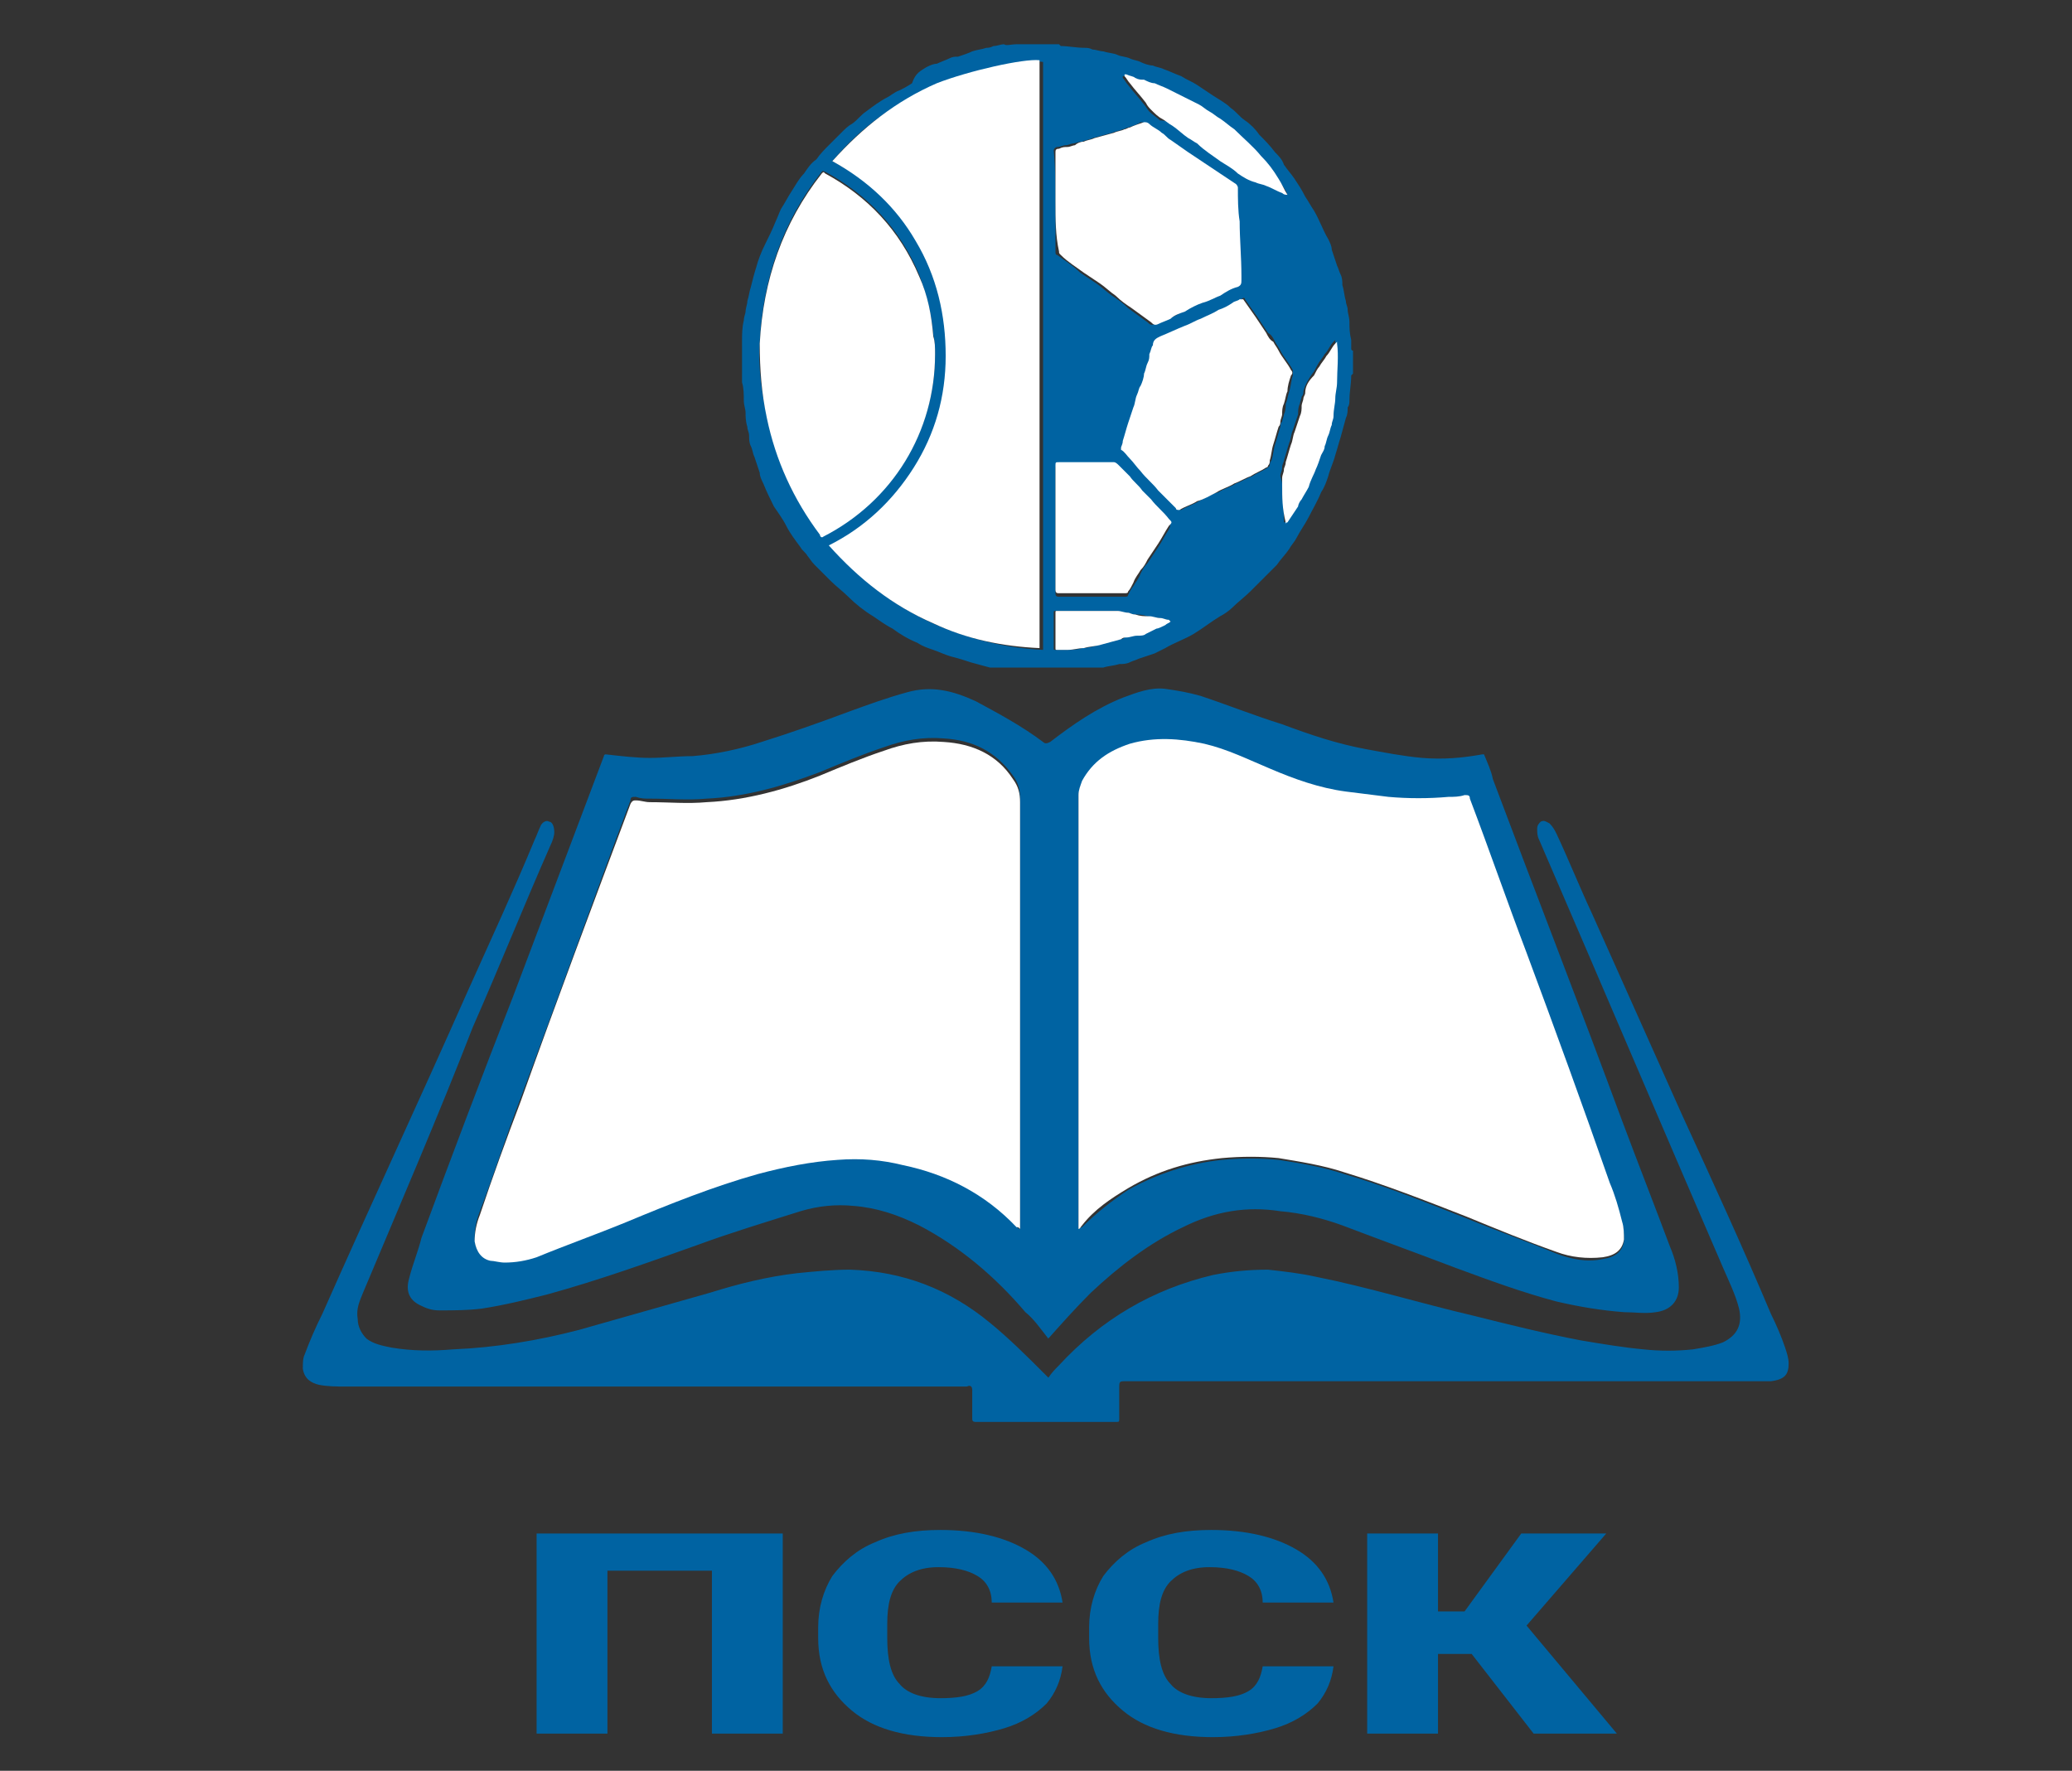 <?xml version="1.0" encoding="utf-8"?>
<!-- Generator: Adobe Illustrator 19.0.0, SVG Export Plug-In . SVG Version: 6.00 Build 0)  -->
<svg version="1.1" id="Layer_1" xmlns="http://www.w3.org/2000/svg" xmlns:xlink="http://www.w3.org/1999/xlink" x="0px" y="0px"
	 viewBox="0 0 117 100" style="enable-background:new 0 0 117 100;" xml:space="preserve">
<rect x="0" y="0" width="117" height="100" fill="#333333" stroke="none"/>
<style type="text/css">
	.st0{fill:none;}
	.st1{fill:#0063A2;}
	.st2{fill:#FFFFFF;}
	.st3{clip-path:url(#XMLID_2_);}
</style>
<g id="XMLID_220_">
	<path id="XMLID_228_" class="st0" d="M17,36.8c28.7,0,57.4,0,86.2,0c0,15.5,0,30.9,0,46.4c-28.7,0-57.4,0-86.2,0
		C17,67.8,17,52.3,17,36.8z M59.2,75.6c0.1-0.1,0.1-0.1,0.1-0.1c0.8-0.9,1.6-1.9,2.5-2.7c1.5-1.5,3.2-2.8,5.2-3.7
		c1.7-0.8,3.6-1.1,5.5-0.9c1.2,0.2,2.4,0.4,3.5,0.8c2.2,0.8,4.3,1.6,6.4,2.4c1.9,0.7,3.7,1.4,5.7,1.9c1.2,0.3,2.5,0.6,3.8,0.6
		c0.6,0,1.2,0,1.8,0c0.8-0.1,1.2-0.6,1.3-1.4c0-0.8-0.2-1.6-0.5-2.3c-0.9-2.4-1.8-4.7-2.7-7.1c-2.4-6.4-4.8-12.8-7.3-19.3
		c-0.2-0.5-0.3-0.9-0.5-1.4c-0.1,0-0.1,0-0.1,0c-1.1,0.2-2.3,0.3-3.4,0.2c-1.1-0.1-2.2-0.2-3.2-0.5c-1.6-0.4-3.2-0.9-4.7-1.4
		c-1.5-0.5-3-1.1-4.6-1.6c-0.6-0.2-1.3-0.4-2-0.4c-0.8-0.1-1.6,0.2-2.4,0.5c-1.5,0.6-2.9,1.5-4.1,2.5c-0.1,0.1-0.2,0.1-0.4,0
		c-1.2-0.9-2.5-1.6-3.8-2.3c-1.2-0.6-2.5-0.9-3.9-0.5c-1.1,0.3-2.2,0.7-3.3,1.1c-1.6,0.6-3.2,1.2-4.9,1.7c-1.3,0.4-2.6,0.7-3.9,0.8
		c-0.8,0.1-1.6,0.1-2.4,0.1c-0.8,0-1.7-0.1-2.5-0.2c0,0,0,0.1-0.1,0.1c-1.7,4.5-3.4,9-5.1,13.5c-1.7,4.6-3.4,9.1-5.2,13.7
		c-0.3,0.7-0.6,1.5-0.7,2.3c-0.2,0.7,0,1.2,0.6,1.5c0.3,0.1,0.7,0.3,1.1,0.3c0.8,0,1.6,0,2.4-0.1c1.2-0.2,2.5-0.4,3.7-0.8
		c2.9-0.7,5.7-1.8,8.5-2.8c1.9-0.7,3.9-1.3,5.8-1.9c1-0.3,2-0.4,3-0.3c1.3,0.1,2.5,0.5,3.7,1.1c2.4,1.2,4.3,2.9,6,4.9
		C58.3,74.6,58.7,75.1,59.2,75.6z M59.2,77.8c-0.1-0.1-0.1-0.1-0.2-0.2c-1-1-2-2-3.1-2.9c-2.3-1.9-4.9-2.9-7.9-3c-1,0-2,0-3,0.2
		c-1.7,0.2-3.3,0.6-4.9,1.1c-2.5,0.7-4.9,1.4-7.4,2.1c-2.3,0.6-4.7,1-7.1,1.1c-1.2,0-2.3,0.1-3.5-0.1c-0.5-0.1-1-0.2-1.4-0.5
		c-0.4-0.3-0.5-0.6-0.5-1.1c0-0.5,0.1-1,0.3-1.5c2.2-5.1,4.4-10.1,6.5-15.2c1.5-3.4,2.9-6.9,4.4-10.3c0.1-0.2,0.2-0.5,0.2-0.7
		c0-0.3-0.1-0.5-0.3-0.6c-0.2,0-0.4,0.1-0.5,0.3c-0.1,0.2-0.2,0.4-0.3,0.7c-1.3,2.9-2.5,5.7-3.8,8.6c-2.7,6.1-5.5,12.1-8.2,18.2
		c-0.3,0.8-0.7,1.5-1,2.3c-0.1,0.2-0.1,0.5-0.1,0.8c0,0.5,0.4,0.7,0.9,0.9c0.5,0.2,1,0.1,1.5,0.1c11.6,0,23.2,0,34.9,0
		c0.1,0,0.2,0,0.2,0c0.2,0,0.3,0.1,0.3,0.2c0,0.5,0,1.1,0,1.6c0,0.2,0,0.2,0.2,0.2c2.6,0,5.2,0,7.9,0c0.2,0,0.2-0.1,0.2-0.2
		c0-0.6,0-1.1,0-1.7c0-0.4,0-0.4,0.4-0.4c11.8,0,23.6,0,35.4,0c0.3,0,0.7,0,1,0c0.7-0.1,1-0.5,1-1c0-0.3-0.1-0.6-0.2-0.9
		c-0.3-0.6-0.6-1.3-0.8-1.9c-1.7-3.7-3.4-7.4-5-11.2c-1.7-3.8-3.4-7.6-5.1-11.4c-0.7-1.5-1.3-3-2-4.5c-0.1-0.2-0.3-0.4-0.4-0.6
		c-0.1-0.1-0.3-0.2-0.5-0.1c-0.2,0.1-0.3,0.2-0.2,0.4c0,0.2,0.1,0.4,0.1,0.6c3.5,8.1,6.9,16.1,10.4,24.2c0.3,0.8,0.6,1.5,0.9,2.3
		c0.3,0.9-0.1,1.5-0.9,1.9c-0.5,0.3-1.1,0.4-1.7,0.4c-0.9,0.1-1.9,0.1-2.8,0c-1.2-0.1-2.4-0.3-3.5-0.5c-2-0.4-4.1-0.9-6.1-1.4
		c-2.9-0.7-5.9-1.6-8.9-2.2c-0.9-0.2-1.8-0.3-2.7-0.4c-1-0.1-2.1,0-3.1,0.3c-3.4,0.8-6.3,2.5-8.7,5.1C59.6,77.3,59.4,77.5,59.2,77.8
		z"/>
	<path id="XMLID_224_" class="st1" d="M59.2,75.6c-0.4-0.5-0.8-1.1-1.3-1.5c-1.7-2-3.7-3.7-6-4.9c-1.2-0.6-2.4-1-3.7-1.1
		c-1-0.1-2,0-3,0.3c-1.9,0.6-3.9,1.2-5.8,1.9c-2.8,1-5.6,2-8.5,2.8c-1.2,0.3-2.4,0.6-3.7,0.8c-0.8,0.1-1.6,0.1-2.4,0.1
		c-0.4,0-0.7-0.1-1.1-0.3c-0.6-0.3-0.8-0.8-0.6-1.5c0.2-0.8,0.5-1.5,0.7-2.3c1.7-4.6,3.4-9.1,5.2-13.7c1.7-4.5,3.4-9,5.1-13.5
		c0-0.1,0.1-0.1,0.1-0.1c0.9,0.1,1.7,0.2,2.5,0.2c0.8,0,1.6-0.1,2.4-0.1c1.3-0.1,2.7-0.4,3.9-0.8c1.6-0.5,3.3-1.1,4.9-1.7
		c1.1-0.4,2.2-0.8,3.3-1.1c1.4-0.4,2.6-0.1,3.9,0.5c1.3,0.7,2.6,1.4,3.8,2.3c0.1,0.1,0.2,0.1,0.4,0c1.3-1,2.6-1.9,4.1-2.5
		c0.8-0.3,1.6-0.6,2.4-0.5c0.7,0.1,1.3,0.2,2,0.4c1.5,0.5,3,1.1,4.6,1.6c1.6,0.6,3.1,1.1,4.7,1.4c1.1,0.2,2.1,0.4,3.2,0.5
		c1.2,0.1,2.3,0,3.4-0.2c0,0,0.1,0,0.1,0c0.2,0.5,0.4,0.9,0.5,1.4c2.4,6.4,4.9,12.8,7.3,19.3c0.9,2.4,1.8,4.7,2.7,7.1
		c0.3,0.7,0.5,1.5,0.5,2.3c0,0.8-0.5,1.3-1.3,1.4c-0.6,0.1-1.2,0-1.8,0c-1.3-0.1-2.5-0.3-3.8-0.6c-1.9-0.5-3.8-1.2-5.7-1.9
		c-2.1-0.8-4.3-1.6-6.4-2.4c-1.1-0.4-2.3-0.7-3.5-0.8c-1.9-0.3-3.7,0-5.5,0.9c-1.9,0.9-3.6,2.2-5.2,3.7c-0.9,0.9-1.7,1.8-2.5,2.7
		C59.3,75.5,59.2,75.5,59.2,75.6z M60.9,69.4C60.9,69.4,61,69.4,60.9,69.4c0.1,0,0.1-0.1,0.2-0.1c0.8-0.8,1.7-1.5,2.6-2.1
		c1.6-0.9,3.4-1.5,5.3-1.7c1.1-0.1,2.1-0.1,3.2,0c1.3,0.2,2.5,0.4,3.7,0.8c2.4,0.7,4.6,1.6,6.9,2.5c1.7,0.7,3.4,1.3,5.1,2
		c0.8,0.3,1.7,0.5,2.6,0.3c0.7-0.1,1.1-0.4,1.2-1c0-0.3,0-0.7-0.1-1c-0.2-0.7-0.4-1.5-0.7-2.2c-1.6-4.3-3.1-8.7-4.7-13
		c-1.1-2.9-2.1-5.8-3.2-8.7c-0.1-0.2-0.1-0.2-0.3-0.2c-0.3,0-0.6,0.1-0.9,0.1c-1.1,0-2.3,0.1-3.4,0c-0.8-0.1-1.6-0.2-2.4-0.3
		c-1.5-0.3-2.9-0.8-4.3-1.3c-1.2-0.5-2.4-1.1-3.7-1.4c-1.4-0.4-2.8-0.4-4.2,0c-1.2,0.4-2.1,1-2.7,2.1c-0.1,0.2-0.2,0.5-0.2,0.8
		c0,8.1,0,16.2,0,24.3C60.9,69.2,60.9,69.3,60.9,69.4z M57.6,69.4c0-0.2,0-0.3,0-0.4c0-8,0-15.9,0-23.9c0-0.5-0.1-0.9-0.4-1.3
		c-1-1.4-2.3-2-3.9-2.1c-1.2-0.1-2.3,0.1-3.4,0.5c-1.2,0.4-2.4,0.9-3.6,1.4c-2.1,0.8-4.2,1.4-6.4,1.5c-1.1,0.1-2.1,0-3.2,0
		c-0.3,0-0.5,0-0.8-0.1c-0.2,0-0.3,0-0.3,0.2c-2.1,5.6-4.1,11.2-6.2,16.8c-0.8,2.1-1.5,4.3-2.3,6.4c-0.2,0.5-0.3,1-0.3,1.5
		c0,0.6,0.3,1,0.9,1.1c0.3,0.1,0.6,0.1,0.8,0.1c0.6,0.1,1.2-0.1,1.8-0.3c1.7-0.6,3.4-1.3,5.1-2c2.4-1,4.9-2,7.4-2.7
		c1.5-0.4,3-0.7,4.5-0.8c1.2-0.1,2.5,0,3.7,0.3c2.5,0.6,4.7,1.7,6.4,3.5C57.4,69.3,57.5,69.4,57.6,69.4z"/>
	<path id="XMLID_84_" class="st1" d="M59.2,77.8c0.2-0.3,0.4-0.5,0.6-0.7c2.4-2.6,5.3-4.3,8.7-5.1c1-0.2,2-0.3,3.1-0.3
		c0.9,0.1,1.8,0.2,2.7,0.4c3,0.6,5.9,1.5,8.9,2.2c2,0.5,4,1,6.1,1.4c1.2,0.2,2.4,0.4,3.5,0.5c0.9,0.1,1.9,0.1,2.8,0
		c0.6-0.1,1.2-0.2,1.7-0.4c0.8-0.4,1.1-1,0.9-1.9c-0.2-0.8-0.6-1.6-0.9-2.3c-3.5-8.1-6.9-16.1-10.4-24.2c-0.1-0.2-0.1-0.4-0.1-0.6
		c0-0.2,0.1-0.3,0.2-0.4c0.2-0.1,0.3,0,0.5,0.1c0.2,0.2,0.3,0.4,0.4,0.6c0.7,1.5,1.3,3,2,4.5c1.7,3.8,3.4,7.6,5.1,11.4
		c1.7,3.7,3.4,7.4,5,11.2c0.3,0.6,0.6,1.3,0.8,1.9c0.1,0.3,0.2,0.6,0.2,0.9c0,0.6-0.2,0.9-1,1c-0.3,0-0.7,0-1,0
		c-11.8,0-23.6,0-35.4,0c-0.4,0-0.4,0-0.4,0.4c0,0.6,0,1.1,0,1.7c0,0.2,0,0.2-0.2,0.2c-2.6,0-5.2,0-7.9,0c-0.2,0-0.2-0.1-0.2-0.2
		c0-0.5,0-1.1,0-1.6c0-0.2-0.1-0.3-0.3-0.2c-0.1,0-0.2,0-0.2,0c-11.6,0-23.2,0-34.9,0c-0.5,0-1,0-1.5-0.1c-0.4-0.1-0.8-0.3-0.9-0.9
		c0-0.3,0-0.6,0.1-0.8c0.3-0.8,0.6-1.5,1-2.3c2.7-6.1,5.5-12.1,8.2-18.2c1.3-2.9,2.6-5.7,3.8-8.6c0.1-0.2,0.2-0.5,0.3-0.7
		c0.1-0.3,0.4-0.4,0.5-0.3c0.2,0,0.3,0.3,0.3,0.6c0,0.2-0.1,0.5-0.2,0.7c-1.5,3.4-2.9,6.9-4.4,10.3C24.8,62.9,22.6,68,20.5,73
		c-0.2,0.5-0.4,0.9-0.3,1.5c0,0.4,0.2,0.8,0.5,1.1c0.4,0.3,0.9,0.4,1.4,0.5c1.2,0.2,2.3,0.2,3.5,0.1c2.4-0.1,4.8-0.5,7.1-1.1
		c2.5-0.7,4.9-1.4,7.4-2.1c1.6-0.5,3.2-0.9,4.9-1.1c1-0.1,2-0.2,3-0.2c3,0.1,5.6,1.1,7.9,3c1.1,0.9,2.1,1.9,3.1,2.9
		C59,77.6,59.1,77.7,59.2,77.8z"/>
	<path id="XMLID_83_" class="st2" d="M60.9,69.4c0-0.1,0-0.1,0-0.2c0-8.1,0-16.2,0-24.3c0-0.3,0.1-0.5,0.2-0.8
		c0.6-1.1,1.5-1.7,2.7-2.1c1.4-0.4,2.8-0.3,4.2,0c1.3,0.3,2.5,0.9,3.7,1.4c1.4,0.6,2.8,1.1,4.3,1.3c0.8,0.1,1.6,0.2,2.4,0.3
		c1.1,0.1,2.3,0.1,3.4,0c0.3,0,0.6,0,0.9-0.1c0.2,0,0.3,0,0.3,0.2c1.1,2.9,2.1,5.8,3.2,8.7c1.6,4.3,3.2,8.7,4.7,13
		c0.3,0.7,0.5,1.4,0.7,2.2c0.1,0.3,0.1,0.7,0.1,1c-0.1,0.6-0.5,0.9-1.2,1c-0.9,0.1-1.8,0-2.6-0.3c-1.7-0.6-3.4-1.3-5.1-2
		c-2.3-0.9-4.6-1.8-6.9-2.5c-1.2-0.4-2.5-0.6-3.7-0.8c-1-0.1-2.1-0.1-3.2,0c-1.9,0.2-3.6,0.7-5.3,1.7c-1,0.6-1.9,1.2-2.6,2.1
		C61,69.3,61,69.4,60.9,69.4C61,69.4,60.9,69.4,60.9,69.4z"/>
	<path id="XMLID_82_" class="st2" d="M57.6,69.4c-0.1-0.1-0.1-0.1-0.2-0.1c-1.8-1.9-4-3-6.4-3.5c-1.2-0.3-2.4-0.4-3.7-0.3
		c-1.5,0.1-3,0.4-4.5,0.8c-2.5,0.7-5,1.7-7.4,2.7c-1.7,0.7-3.4,1.3-5.1,2c-0.6,0.2-1.2,0.3-1.8,0.3c-0.3,0-0.6-0.1-0.8-0.1
		c-0.5-0.1-0.8-0.5-0.9-1.1c0-0.5,0.1-1,0.3-1.5c0.7-2.1,1.5-4.3,2.3-6.4c2-5.6,4.1-11.2,6.2-16.8c0.1-0.2,0.2-0.2,0.3-0.2
		c0.3,0,0.5,0.1,0.8,0.1c1.1,0,2.1,0.1,3.2,0c2.2-0.1,4.4-0.7,6.4-1.5c1.2-0.5,2.4-1,3.6-1.4c1.1-0.4,2.2-0.6,3.4-0.5
		c1.6,0.1,3,0.7,3.9,2.1c0.3,0.4,0.4,0.8,0.4,1.3c0,8,0,15.9,0,23.9C57.6,69.2,57.6,69.3,57.6,69.4z"/>
</g>
<g id="XMLID_194_">
	<g id="XMLID_195_">
		<defs>
			<rect id="XMLID_60_" x="41.9" y="2.4" width="34.6" height="35.3"/>
		</defs>
		<clipPath id="XMLID_2_">
			<use xlink:href="#XMLID_60_"  style="overflow:visible;"/>
		</clipPath>
		<g id="XMLID_197_" class="st3">
			<path id="XMLID_210_" class="st1" d="M57.4,2.5c0.8,0,1.6,0,2.4,0c0,0,0.1,0.1,0.1,0.1c0.4,0,0.9,0.1,1.3,0.1
				c0.2,0,0.3,0,0.5,0.1c0.2,0,0.4,0.1,0.6,0.1c0.3,0.1,0.6,0.1,0.8,0.2c0.2,0.1,0.5,0.1,0.7,0.2c0.2,0.1,0.4,0.1,0.6,0.2
				c0.2,0.1,0.5,0.2,0.7,0.2c0.2,0.1,0.4,0.1,0.6,0.2c0.3,0.1,0.7,0.3,1,0.4c0.3,0.2,0.6,0.3,0.9,0.5c0.3,0.2,0.6,0.4,0.9,0.6
				c0.3,0.2,0.7,0.4,1,0.7c0.3,0.2,0.5,0.5,0.8,0.7c0.3,0.2,0.6,0.5,0.8,0.8c0.3,0.3,0.6,0.6,0.9,1c0.2,0.2,0.4,0.4,0.5,0.7
				c0.2,0.3,0.4,0.5,0.6,0.8c0.2,0.3,0.4,0.6,0.6,1c0.2,0.3,0.3,0.5,0.5,0.8c0.3,0.5,0.5,1.1,0.8,1.6c0.1,0.2,0.2,0.4,0.2,0.6
				c0.1,0.3,0.2,0.6,0.3,0.9c0.1,0.2,0.1,0.3,0.2,0.5c0.1,0.2,0.1,0.4,0.1,0.6c0.1,0.3,0.1,0.6,0.2,0.9c0,0.2,0.1,0.3,0.1,0.5
				c0,0.2,0.1,0.4,0.1,0.7c0,0.3,0,0.6,0.1,1c0,0.2,0,0.3,0,0.5c0,0,0,0.1,0.1,0.1c0,0.4,0,0.9,0,1.3c0,0-0.1,0.1-0.1,0.1
				c0,0.5-0.1,0.9-0.1,1.4c0,0.1,0,0.3-0.1,0.4c0,0.2,0,0.4-0.1,0.6c-0.1,0.4-0.2,0.7-0.3,1.1c-0.1,0.3-0.2,0.7-0.3,1
				c-0.1,0.4-0.3,0.8-0.4,1.2c-0.1,0.3-0.2,0.6-0.4,0.9c-0.2,0.5-0.5,1-0.7,1.4c-0.2,0.4-0.5,0.8-0.7,1.2c-0.1,0.2-0.3,0.4-0.4,0.6
				c-0.2,0.3-0.5,0.6-0.7,0.9c-0.2,0.2-0.4,0.4-0.6,0.6c-0.3,0.3-0.6,0.6-0.9,0.9c-0.3,0.3-0.7,0.6-1,0.9c-0.2,0.2-0.5,0.4-0.7,0.5
				c-0.5,0.3-1,0.7-1.5,1c-0.5,0.3-1.1,0.5-1.6,0.8c-0.2,0.1-0.4,0.2-0.6,0.3c-0.3,0.1-0.6,0.2-0.9,0.3c-0.2,0.1-0.3,0.1-0.5,0.2
				c-0.2,0.1-0.4,0.1-0.6,0.1c-0.3,0.1-0.6,0.1-0.9,0.2c-0.2,0-0.3,0.1-0.5,0.1c-0.2,0-0.4,0.1-0.6,0.1c-0.3,0-0.6,0-1,0.1
				c-0.2,0-0.3,0-0.5,0c0,0-0.1,0-0.1,0.1c-0.2,0-0.4,0-0.6,0c0-0.1,0-0.1-0.1-0.1c-0.2,0-0.4,0-0.7,0c-0.4,0-0.9-0.1-1.3-0.1
				c-0.1,0-0.3,0-0.4-0.1c-0.2,0-0.4,0-0.6-0.1c-0.4-0.1-0.7-0.2-1.1-0.3c-0.3-0.1-0.6-0.2-1-0.3c-0.4-0.1-0.8-0.3-1.1-0.4
				c-0.3-0.1-0.6-0.2-0.9-0.4c-0.5-0.2-1-0.5-1.4-0.8c-0.4-0.2-0.8-0.5-1.1-0.7c-0.5-0.3-1-0.7-1.4-1.1c-0.3-0.3-0.7-0.6-1-0.9
				c-0.3-0.3-0.6-0.6-0.9-0.9c-0.2-0.2-0.3-0.4-0.4-0.5c-0.1-0.2-0.3-0.3-0.4-0.5c-0.3-0.4-0.6-0.8-0.8-1.2
				c-0.2-0.4-0.5-0.8-0.7-1.1c-0.2-0.4-0.4-0.8-0.6-1.3c-0.1-0.2-0.2-0.4-0.2-0.6c-0.1-0.3-0.2-0.6-0.3-0.9
				c-0.1-0.2-0.1-0.4-0.2-0.6c-0.1-0.2-0.1-0.4-0.1-0.6c0-0.2-0.1-0.3-0.1-0.5c-0.1-0.3-0.1-0.6-0.1-0.8c0-0.2-0.1-0.4-0.1-0.7
				c0-0.3,0-0.7-0.1-1c0-0.2,0-0.3,0-0.5c0,0,0-0.1-0.1-0.1c0-0.4,0-0.8,0-1.3c0,0,0-0.1,0.1-0.1c0-0.1,0-0.2,0-0.3
				c0-0.4,0-0.8,0.1-1.2c0-0.2,0.1-0.4,0.1-0.5c0-0.2,0.1-0.4,0.1-0.6c0.1-0.3,0.1-0.5,0.2-0.8c0.1-0.4,0.2-0.8,0.3-1.1
				c0.1-0.4,0.3-0.9,0.5-1.3c0.2-0.4,0.4-0.8,0.6-1.3c0.1-0.2,0.2-0.5,0.3-0.7c0.2-0.3,0.4-0.7,0.6-1c0.2-0.3,0.4-0.7,0.7-1
				c0.2-0.3,0.4-0.6,0.7-0.8c0.2-0.3,0.5-0.6,0.7-0.8c0.2-0.2,0.5-0.5,0.7-0.7c0.2-0.2,0.4-0.4,0.6-0.5c0.3-0.2,0.5-0.5,0.8-0.7
				c0.4-0.3,0.8-0.6,1.2-0.8c0.2-0.1,0.4-0.3,0.7-0.4c0.2-0.1,0.4-0.2,0.7-0.4C51.7,4.1,52,4,52.3,3.8c0.2-0.1,0.4-0.2,0.6-0.2
				c0.2-0.1,0.5-0.2,0.7-0.3c0.2-0.1,0.3-0.1,0.5-0.1c0.3-0.1,0.6-0.2,0.8-0.3c0.3-0.1,0.5-0.1,0.8-0.2c0.1,0,0.2,0,0.4-0.1
				c0.2,0,0.4-0.1,0.6-0.1C56.8,2.6,57.1,2.5,57.4,2.5C57.4,2.5,57.4,2.5,57.4,2.5z M47,9.1c2.1,1.1,3.7,2.6,4.9,4.6
				c1.2,2,1.7,4.2,1.7,6.5c0,2.3-0.7,4.4-1.8,6.3c-1.2,1.9-2.8,3.4-4.8,4.4c1.6,1.9,3.6,3.4,5.9,4.4c1.9,0.8,3.9,1.3,6,1.4
				c0-11.1,0-22.1,0-33.2c-1-0.2-4.1,0.5-5.8,1.3C50.6,5.7,48.6,7.2,47,9.1z M52.8,20c0-0.4,0-0.7-0.1-1.1c-0.1-1.2-0.4-2.3-0.8-3.4
				c-1.1-2.6-2.9-4.5-5.3-5.8c-0.1,0-0.1-0.1-0.2,0c-2.2,2.8-3.3,6-3.5,9.6c-0.1,1.4,0.1,2.8,0.4,4.2c0.5,2.4,1.5,4.7,3,6.6
				c0.1,0.1,0.1,0.1,0.2,0.1C50.4,28.3,52.8,24.3,52.8,20z M59.6,11.4c0,0.9,0,1.9,0,2.8c0,0.1,0,0.2,0.1,0.2c0.4,0.3,0.9,0.6,1.3,1
				c0.3,0.2,0.6,0.4,0.9,0.6c0.3,0.2,0.6,0.5,0.9,0.7c0.3,0.2,0.6,0.4,0.9,0.7c0.4,0.3,0.7,0.5,1.1,0.8c0.1,0.1,0.2,0.2,0.4,0.1
				c0.2-0.1,0.5-0.2,0.7-0.3c0.3-0.1,0.6-0.2,0.8-0.4c0.3-0.1,0.7-0.3,1-0.5c0.3-0.1,0.6-0.3,1-0.4c0.3-0.2,0.7-0.3,1-0.5
				c0.2-0.1,0.2-0.1,0.2-0.4c0-0.1,0-0.1,0-0.2c0-1-0.1-2-0.1-3.1c0-0.6,0-1.3-0.1-1.9c0-0.1,0-0.1-0.1-0.2
				c-0.3-0.2-0.6-0.4-0.9-0.6c-0.3-0.2-0.6-0.4-0.9-0.6c-0.3-0.2-0.6-0.4-0.9-0.6c-0.3-0.2-0.7-0.5-1-0.7c-0.2-0.1-0.3-0.3-0.5-0.4
				c-0.2-0.2-0.5-0.3-0.7-0.5c-0.1-0.1-0.2-0.1-0.3-0.1C64.3,7,64,7.1,63.7,7.2c-0.1,0-0.2,0.1-0.3,0.1c-0.2,0.1-0.4,0.1-0.6,0.2
				c-0.4,0.1-0.7,0.2-1.1,0.3c-0.2,0.1-0.4,0.1-0.6,0.2c-0.2,0-0.4,0.1-0.5,0.1c-0.1,0-0.3,0.1-0.4,0.1c-0.2,0-0.3,0.1-0.5,0.1
				c-0.1,0-0.2,0.1-0.2,0.2C59.6,9.5,59.6,10.5,59.6,11.4z M63.3,25.3c0,0,0,0.1,0.1,0.1c0.2,0.2,0.3,0.4,0.5,0.5
				c0.2,0.2,0.4,0.5,0.6,0.7c0.3,0.4,0.7,0.7,1,1.1c0.3,0.3,0.7,0.7,1,1c0.1,0.1,0.2,0.1,0.2,0.1c0.3-0.2,0.7-0.3,1-0.5
				c0.4-0.2,0.7-0.4,1.1-0.5c0.3-0.2,0.7-0.3,1-0.5c0.3-0.1,0.6-0.3,0.9-0.4c0.3-0.2,0.6-0.3,0.9-0.5c0,0,0.1-0.1,0.1-0.1
				c0-0.1,0-0.2,0.1-0.3c0.1-0.3,0.1-0.6,0.2-0.9c0.1-0.3,0.2-0.7,0.3-1c0-0.1,0-0.2,0.1-0.3c0-0.1,0.1-0.3,0.1-0.4
				c0.1-0.2,0.1-0.4,0.1-0.6c0.1-0.2,0.1-0.4,0.2-0.7c0.1-0.3,0.1-0.6,0.2-0.9c0-0.1,0-0.2,0-0.3c-0.2-0.4-0.5-0.7-0.7-1.1
				c-0.1-0.2-0.2-0.3-0.3-0.5c-0.1-0.2-0.2-0.4-0.4-0.5c-0.2-0.3-0.4-0.6-0.6-0.9c-0.2-0.3-0.5-0.7-0.7-1c0-0.1-0.1-0.1-0.2,0
				C70,17,69.9,17,69.8,17.1c-0.3,0.1-0.5,0.2-0.8,0.4c-0.4,0.2-0.7,0.3-1,0.5c-0.3,0.1-0.6,0.3-0.9,0.4c-0.5,0.2-0.9,0.4-1.4,0.6
				c-0.2,0.1-0.4,0.2-0.4,0.5c0,0,0,0,0,0c-0.1,0.2-0.1,0.4-0.2,0.5c0,0.2-0.1,0.3-0.1,0.5c-0.1,0.2-0.1,0.4-0.2,0.6
				c-0.1,0.2-0.2,0.5-0.2,0.7c-0.1,0.2-0.1,0.4-0.2,0.5c-0.1,0.2-0.1,0.5-0.2,0.7c-0.1,0.3-0.2,0.6-0.3,0.9c-0.1,0.3-0.2,0.7-0.3,1
				C63.4,25.1,63.4,25.2,63.3,25.3z M59.6,29.9c0,1.2,0,2.4,0,3.6c0,0.1,0,0.2,0.2,0.2c1.2,0,2.5,0,3.7,0c0.1,0,0.2,0,0.2-0.1
				c0.1-0.2,0.2-0.4,0.3-0.5c0.1-0.2,0.3-0.4,0.4-0.7c0.1-0.2,0.2-0.4,0.4-0.6c0.2-0.3,0.4-0.6,0.6-0.9c0.2-0.3,0.4-0.7,0.6-1
				c0.1-0.2,0.1-0.2,0-0.4c-0.3-0.4-0.7-0.7-1-1.1c-0.2-0.2-0.3-0.3-0.5-0.5c-0.2-0.3-0.5-0.5-0.7-0.8c-0.2-0.2-0.4-0.4-0.6-0.6
				c-0.1-0.1-0.2-0.2-0.3-0.2c-1,0-2.1,0-3.1,0c-0.2,0-0.2,0-0.2,0.2C59.6,27.5,59.6,28.7,59.6,29.9z M72.7,11
				C72.7,10.9,72.7,10.9,72.7,11c-0.1-0.3-0.3-0.5-0.4-0.7c-0.3-0.4-0.7-0.9-1-1.3c-0.5-0.5-1-1-1.5-1.5c-0.3-0.2-0.5-0.4-0.8-0.6
				c-0.2-0.1-0.4-0.3-0.6-0.4C68,6.2,67.8,6.1,67.6,6c-0.2-0.1-0.4-0.2-0.6-0.3c-0.4-0.2-0.8-0.4-1.2-0.6c-0.2-0.1-0.5-0.2-0.7-0.3
				c-0.2-0.1-0.4-0.2-0.6-0.2c-0.2-0.1-0.3-0.1-0.5-0.1c-0.2-0.1-0.4-0.1-0.5-0.2c0,0-0.1,0-0.1,0c0,0,0,0.1,0,0.1
				c0.1,0.1,0.2,0.3,0.3,0.4c0.3,0.4,0.6,0.7,0.9,1.1c0.1,0.1,0.2,0.3,0.3,0.4c0.2,0.2,0.4,0.3,0.6,0.5C65.8,6.8,66,6.9,66.2,7
				c0.3,0.2,0.6,0.5,0.9,0.7c0.2,0.1,0.3,0.2,0.5,0.3c0.4,0.3,0.9,0.6,1.3,1c0.3,0.2,0.7,0.5,1,0.7c0.3,0.2,0.6,0.4,1,0.5
				c0.2,0.1,0.4,0.1,0.6,0.2c0.3,0.1,0.6,0.3,0.9,0.4C72.5,10.9,72.6,10.9,72.7,11z M72.4,27.4C72.4,27.4,72.4,27.4,72.4,27.4
				c0,0.7,0.1,1.3,0.1,2c0,0,0,0.1,0,0.1c0,0,0.1,0,0.1-0.1c0.2-0.3,0.4-0.6,0.6-0.9c0.1-0.1,0.2-0.3,0.2-0.4
				c0.1-0.2,0.3-0.5,0.4-0.7c0.1-0.3,0.3-0.6,0.4-1c0.1-0.3,0.2-0.6,0.3-0.8c0.1-0.2,0.1-0.3,0.2-0.5c0.1-0.2,0.1-0.4,0.2-0.6
				c0.1-0.2,0.1-0.4,0.2-0.6c0-0.2,0.1-0.3,0.1-0.5c0.1-0.3,0.1-0.6,0.1-1c0-0.3,0.1-0.6,0.1-0.9c0-0.7,0.1-1.5,0-2.2
				c0-0.1,0-0.1,0-0.1c0,0-0.1,0.1-0.1,0.1c0,0,0,0,0,0c-0.2,0.2-0.3,0.5-0.5,0.7c-0.1,0.2-0.3,0.4-0.4,0.6
				c-0.1,0.2-0.2,0.4-0.3,0.5c-0.2,0.3-0.4,0.6-0.5,1c0,0.1,0,0.2-0.1,0.3c0,0.1-0.1,0.3-0.1,0.4c-0.1,0.2-0.1,0.4-0.1,0.6
				c-0.1,0.3-0.2,0.6-0.3,0.9c-0.1,0.2-0.1,0.5-0.2,0.7c-0.1,0.3-0.2,0.7-0.3,1c0,0.1-0.1,0.2-0.1,0.4c0,0.2-0.1,0.3-0.1,0.5
				C72.4,27.2,72.4,27.3,72.4,27.4z M66.1,35.1C66.1,35.1,66.1,35,66.1,35.1C66,35,66,35,65.9,35c-0.2,0-0.3-0.1-0.5-0.1
				c-0.2,0-0.4-0.1-0.6-0.1c-0.3-0.1-0.5-0.1-0.8-0.1c-0.1,0-0.2-0.1-0.4-0.1c-0.2,0-0.4-0.1-0.6-0.1c-1.1,0-2.3,0-3.4,0
				c-0.1,0-0.1,0-0.1,0.1c0,0.7,0,1.3,0,2c0,0.1,0,0.1,0.1,0.1c0.2,0,0.4,0,0.6,0c0.3,0,0.6,0,0.9-0.1c0.3,0,0.7-0.1,1-0.2
				c0.4-0.1,0.7-0.2,1.1-0.3c0.1,0,0.2,0,0.3-0.1c0.2-0.1,0.4-0.1,0.5-0.2c0.2,0,0.3-0.1,0.5-0.1c0.2-0.1,0.4-0.2,0.6-0.3
				c0.2-0.1,0.4-0.1,0.5-0.2C65.9,35.2,66,35.1,66.1,35.1z"/>
			<path id="XMLID_72_" class="st0" d="M41.9,20.6c0,0,0,0.1,0.1,0.1c0,0.2,0,0.3,0,0.5c0,0.3,0,0.7,0.1,1c0,0.2,0.1,0.4,0.1,0.7
				c0,0.3,0.1,0.6,0.1,0.8c0,0.2,0.1,0.3,0.1,0.5c0,0.2,0.1,0.4,0.1,0.6c0.1,0.2,0.1,0.4,0.2,0.6c0.1,0.3,0.2,0.6,0.3,0.9
				c0.1,0.2,0.2,0.4,0.2,0.6c0.2,0.4,0.4,0.8,0.6,1.3c0.2,0.4,0.4,0.8,0.7,1.1c0.3,0.4,0.5,0.8,0.8,1.2c0.1,0.2,0.3,0.4,0.4,0.5
				c0.1,0.2,0.3,0.4,0.4,0.5c0.3,0.3,0.6,0.6,0.9,0.9c0.3,0.3,0.6,0.6,1,0.9c0.4,0.4,0.9,0.8,1.4,1.1c0.4,0.3,0.8,0.5,1.1,0.7
				c0.5,0.3,1,0.5,1.4,0.8c0.3,0.1,0.6,0.3,0.9,0.4c0.4,0.1,0.8,0.3,1.1,0.4c0.3,0.1,0.6,0.2,1,0.3c0.4,0.1,0.7,0.2,1.1,0.3
				c0.2,0,0.4,0.1,0.6,0.1c0.1,0,0.3,0.1,0.4,0.1c0.4,0,0.9,0.1,1.3,0.1c0.2,0,0.4,0,0.7,0c0.1,0,0.1,0,0.1,0.1
				c-5.8,0-11.5,0-17.3,0C41.9,32.1,41.9,26.4,41.9,20.6z"/>
			<path id="XMLID_71_" class="st0" d="M59.8,37.8c0,0,0.1,0,0.1-0.1c0.2,0,0.3,0,0.5,0c0.3,0,0.6,0,1-0.1c0.2,0,0.4-0.1,0.6-0.1
				c0.2,0,0.3-0.1,0.5-0.1c0.3-0.1,0.6-0.1,0.9-0.2c0.2,0,0.4-0.1,0.6-0.1c0.2,0,0.3-0.1,0.5-0.2c0.3-0.1,0.6-0.2,0.9-0.3
				c0.2-0.1,0.4-0.2,0.6-0.3c0.5-0.3,1.1-0.5,1.6-0.8c0.5-0.3,1-0.7,1.5-1c0.3-0.2,0.5-0.4,0.7-0.5c0.3-0.3,0.7-0.6,1-0.9
				c0.3-0.3,0.6-0.6,0.9-0.9c0.2-0.2,0.4-0.4,0.6-0.6c0.2-0.3,0.5-0.6,0.7-0.9c0.1-0.2,0.3-0.4,0.4-0.6c0.3-0.4,0.5-0.8,0.7-1.2
				c0.3-0.5,0.5-1,0.7-1.4c0.1-0.3,0.3-0.6,0.4-0.9c0.1-0.4,0.3-0.8,0.4-1.2c0.1-0.3,0.2-0.6,0.3-1c0.1-0.4,0.2-0.7,0.3-1.1
				c0-0.2,0.1-0.4,0.1-0.6c0-0.1,0.1-0.3,0.1-0.4c0-0.5,0.1-0.9,0.1-1.4c0,0,0-0.1,0.1-0.1c0,5.7,0,11.3,0,17
				C71,37.8,65.4,37.8,59.8,37.8z"/>
			<path id="XMLID_70_" class="st0" d="M76.5,19.5c0,0,0-0.1-0.1-0.1c0-0.2,0-0.3,0-0.5c0-0.3,0-0.6-0.1-1c0-0.2-0.1-0.4-0.1-0.7
				c0-0.2-0.1-0.3-0.1-0.5c-0.1-0.3-0.1-0.6-0.2-0.9c0-0.2-0.1-0.4-0.1-0.6c0-0.2-0.1-0.3-0.2-0.5c-0.1-0.3-0.2-0.6-0.3-0.9
				c-0.1-0.2-0.2-0.4-0.2-0.6c-0.2-0.5-0.5-1.1-0.8-1.6c-0.2-0.3-0.3-0.5-0.5-0.8c-0.2-0.3-0.4-0.7-0.6-1c-0.2-0.3-0.4-0.5-0.6-0.8
				c-0.2-0.2-0.3-0.5-0.5-0.7c-0.3-0.3-0.6-0.7-0.9-1c-0.3-0.3-0.5-0.5-0.8-0.8c-0.3-0.2-0.5-0.5-0.8-0.7c-0.3-0.2-0.6-0.5-1-0.7
				c-0.3-0.2-0.6-0.4-0.9-0.6c-0.3-0.2-0.6-0.4-0.9-0.5c-0.3-0.2-0.7-0.3-1-0.4c-0.2-0.1-0.4-0.2-0.6-0.2c-0.2-0.1-0.5-0.2-0.7-0.2
				c-0.2-0.1-0.4-0.1-0.6-0.2C63.7,3.1,63.4,3,63.2,3c-0.3-0.1-0.6-0.1-0.8-0.2c-0.2,0-0.4-0.1-0.6-0.1c-0.2,0-0.3-0.1-0.5-0.1
				c-0.4,0-0.9-0.1-1.3-0.1c0,0-0.1,0-0.1-0.1c5.6,0,11.1,0,16.7,0C76.5,8.1,76.5,13.8,76.5,19.5z"/>
			<path id="XMLID_69_" class="st0" d="M57.4,2.5C57.4,2.5,57.4,2.5,57.4,2.5c-0.4,0.1-0.6,0.1-0.9,0.1c-0.2,0-0.4,0.1-0.6,0.1
				c-0.1,0-0.2,0-0.4,0.1c-0.3,0.1-0.5,0.1-0.8,0.2C54.6,3,54.3,3.1,54,3.2c-0.2,0-0.3,0.1-0.5,0.1c-0.2,0.1-0.5,0.2-0.7,0.3
				c-0.2,0.1-0.4,0.1-0.6,0.2C52,4,51.7,4.1,51.4,4.3c-0.2,0.1-0.5,0.2-0.7,0.4c-0.2,0.1-0.5,0.3-0.7,0.4c-0.4,0.3-0.8,0.5-1.2,0.8
				c-0.3,0.2-0.5,0.4-0.8,0.7c-0.2,0.2-0.4,0.3-0.6,0.5c-0.2,0.2-0.5,0.5-0.7,0.7C46.5,8,46.3,8.3,46,8.6c-0.2,0.3-0.5,0.5-0.7,0.8
				c-0.2,0.3-0.5,0.7-0.7,1c-0.2,0.3-0.4,0.6-0.6,1c-0.1,0.2-0.2,0.5-0.3,0.7c-0.2,0.4-0.4,0.8-0.6,1.3c-0.2,0.4-0.3,0.9-0.5,1.3
				c-0.1,0.4-0.2,0.7-0.3,1.1c-0.1,0.3-0.1,0.5-0.2,0.8c0,0.2-0.1,0.4-0.1,0.6c0,0.2-0.1,0.4-0.1,0.5c0,0.4-0.1,0.8-0.1,1.2
				c0,0.1,0,0.2,0,0.3c0,0,0,0.1-0.1,0.1c0-5.6,0-11.3,0-16.9C47.1,2.5,52.3,2.5,57.4,2.5z"/>
			<path id="XMLID_68_" class="st2" d="M47,9.1c1.7-1.9,3.6-3.4,5.9-4.4c1.8-0.7,4.9-1.4,5.8-1.3c0,11,0,22.1,0,33.2
				c-2.1-0.1-4.1-0.5-6-1.4c-2.3-1-4.2-2.5-5.9-4.4c2-1,3.6-2.5,4.8-4.4c1.2-1.9,1.8-4,1.8-6.3c0-2.3-0.5-4.5-1.7-6.5
				C50.6,11.7,49,10.2,47,9.1z"/>
			<path id="XMLID_67_" class="st2" d="M52.8,20c0,4.4-2.4,8.3-6.3,10.3c-0.1,0.1-0.2,0-0.2-0.1c-1.5-2-2.5-4.2-3-6.6
				c-0.3-1.4-0.4-2.8-0.4-4.2c0.2-3.6,1.3-6.8,3.5-9.6c0.1-0.1,0.1-0.1,0.2,0c2.4,1.3,4.2,3.2,5.3,5.8c0.5,1.1,0.7,2.2,0.8,3.4
				C52.8,19.3,52.8,19.6,52.8,20z"/>
			<path id="XMLID_66_" class="st2" d="M59.6,11.4c0-0.9,0-1.9,0-2.8c0-0.1,0-0.2,0.2-0.2c0.2-0.1,0.3-0.1,0.5-0.1
				c0.1,0,0.3-0.1,0.4-0.1C60.8,8.1,61,8,61.2,8c0.2-0.1,0.4-0.1,0.6-0.2c0.4-0.1,0.7-0.2,1.1-0.3c0.2-0.1,0.4-0.1,0.6-0.2
				c0.1,0,0.2-0.1,0.3-0.1C64,7.1,64.3,7,64.6,6.9c0.1,0,0.2,0,0.3,0.1c0.2,0.2,0.5,0.3,0.7,0.5c0.2,0.1,0.3,0.3,0.5,0.4
				c0.3,0.2,0.7,0.5,1,0.7c0.3,0.2,0.6,0.4,0.9,0.6c0.3,0.2,0.6,0.4,0.9,0.6c0.3,0.2,0.6,0.4,0.9,0.6c0,0,0.1,0.1,0.1,0.2
				c0,0.6,0,1.3,0.1,1.9c0,1,0.1,2,0.1,3.1c0,0.1,0,0.1,0,0.2c0,0.2,0,0.3-0.2,0.4c-0.4,0.1-0.7,0.3-1,0.5c-0.3,0.1-0.6,0.3-1,0.4
				c-0.3,0.1-0.7,0.3-1,0.5c-0.3,0.1-0.6,0.2-0.8,0.4c-0.2,0.1-0.5,0.2-0.7,0.3c-0.2,0.1-0.3,0-0.4-0.1c-0.4-0.3-0.7-0.5-1.1-0.8
				c-0.3-0.2-0.6-0.4-0.9-0.7c-0.3-0.2-0.6-0.5-0.9-0.7c-0.3-0.2-0.6-0.4-0.9-0.6c-0.4-0.3-0.9-0.6-1.3-1c-0.1-0.1-0.1-0.1-0.1-0.2
				C59.6,13.3,59.6,12.4,59.6,11.4z"/>
			<path id="XMLID_65_" class="st2" d="M63.3,25.3c0-0.1,0.1-0.2,0.1-0.4c0.1-0.3,0.2-0.7,0.3-1c0.1-0.3,0.2-0.6,0.3-0.9
				c0.1-0.2,0.1-0.5,0.2-0.7c0.1-0.2,0.1-0.4,0.2-0.5c0.1-0.2,0.2-0.5,0.2-0.7c0.1-0.2,0.1-0.4,0.2-0.6c0.1-0.2,0.1-0.3,0.1-0.5
				c0.1-0.2,0.1-0.4,0.2-0.5c0,0,0,0,0,0c0-0.3,0.2-0.4,0.4-0.5c0.5-0.2,0.9-0.4,1.4-0.6c0.3-0.1,0.6-0.3,0.9-0.4
				c0.4-0.2,0.7-0.3,1-0.5c0.3-0.1,0.5-0.2,0.8-0.4c0.1-0.1,0.3-0.1,0.4-0.2c0.1,0,0.1,0,0.2,0c0.2,0.3,0.5,0.7,0.7,1
				c0.2,0.3,0.4,0.6,0.6,0.9c0.1,0.2,0.2,0.4,0.4,0.5c0.1,0.2,0.2,0.3,0.3,0.5c0.2,0.4,0.5,0.7,0.7,1.1c0.1,0.1,0.1,0.2,0,0.3
				c-0.1,0.3-0.2,0.6-0.2,0.9c-0.1,0.2-0.1,0.4-0.2,0.7c-0.1,0.2-0.1,0.4-0.1,0.6c0,0.1-0.1,0.3-0.1,0.4c0,0.1,0,0.2-0.1,0.3
				c-0.1,0.3-0.2,0.7-0.3,1c-0.1,0.3-0.1,0.6-0.2,0.9c0,0.1,0,0.2-0.1,0.3c0,0,0,0.1-0.1,0.1c-0.3,0.2-0.6,0.3-0.9,0.5
				c-0.3,0.1-0.6,0.3-0.9,0.4c-0.3,0.2-0.7,0.3-1,0.5c-0.4,0.2-0.7,0.4-1.1,0.5c-0.3,0.2-0.7,0.3-1,0.5c-0.1,0-0.2,0-0.2-0.1
				c-0.3-0.3-0.7-0.7-1-1c-0.3-0.4-0.7-0.7-1-1.1c-0.2-0.2-0.4-0.5-0.6-0.7c-0.2-0.2-0.3-0.4-0.5-0.5C63.3,25.4,63.3,25.4,63.3,25.3
				z"/>
			<path id="XMLID_64_" class="st2" d="M59.6,29.9c0-1.2,0-2.4,0-3.6c0-0.2,0-0.2,0.2-0.2c1,0,2.1,0,3.1,0c0.1,0,0.2,0.1,0.3,0.2
				c0.2,0.2,0.4,0.4,0.6,0.6c0.2,0.3,0.5,0.5,0.7,0.8c0.2,0.2,0.3,0.3,0.5,0.5c0.3,0.4,0.7,0.7,1,1.1c0.2,0.2,0.2,0.2,0,0.4
				c-0.2,0.3-0.4,0.7-0.6,1c-0.2,0.3-0.4,0.6-0.6,0.9c-0.1,0.2-0.2,0.4-0.4,0.6c-0.1,0.2-0.3,0.4-0.4,0.7c-0.1,0.2-0.2,0.4-0.3,0.5
				c0,0.1-0.1,0.1-0.2,0.1c-1.2,0-2.5,0-3.7,0c-0.1,0-0.2,0-0.2-0.2C59.6,32.3,59.6,31.1,59.6,29.9z"/>
			<path id="XMLID_63_" class="st2" d="M72.7,11c-0.1,0-0.2,0-0.3-0.1c-0.3-0.1-0.6-0.3-0.9-0.4c-0.2-0.1-0.4-0.1-0.6-0.2
				c-0.4-0.1-0.7-0.3-1-0.5c-0.3-0.3-0.7-0.5-1-0.7c-0.4-0.3-0.9-0.6-1.3-1c-0.2-0.1-0.3-0.2-0.5-0.3c-0.3-0.2-0.6-0.5-0.9-0.7
				c-0.2-0.1-0.4-0.3-0.6-0.4c-0.2-0.1-0.4-0.3-0.6-0.5c-0.1-0.1-0.2-0.2-0.3-0.4c-0.3-0.4-0.6-0.7-0.9-1.1
				c-0.1-0.1-0.2-0.3-0.3-0.4c0,0,0-0.1,0-0.1c0,0,0.1,0,0.1,0c0.2,0.1,0.4,0.1,0.5,0.2c0.2,0.1,0.3,0.1,0.5,0.1
				c0.2,0.1,0.4,0.2,0.6,0.2c0.2,0.1,0.5,0.2,0.7,0.3c0.4,0.2,0.8,0.4,1.2,0.6c0.2,0.1,0.4,0.2,0.6,0.3c0.2,0.1,0.4,0.3,0.6,0.4
				c0.2,0.1,0.4,0.3,0.6,0.4c0.3,0.2,0.5,0.4,0.8,0.6c0.5,0.5,1.1,1,1.5,1.5c0.4,0.4,0.7,0.8,1,1.3C72.4,10.4,72.5,10.7,72.7,11
				C72.7,10.9,72.7,10.9,72.7,11z"/>
			<path id="XMLID_62_" class="st2" d="M72.4,27.4c0-0.1,0-0.3,0-0.4c0-0.2,0.1-0.3,0.1-0.5c0-0.1,0.1-0.2,0.1-0.4
				c0.1-0.3,0.2-0.7,0.3-1c0.1-0.2,0.1-0.5,0.2-0.7c0.1-0.3,0.2-0.6,0.3-0.9c0.1-0.2,0.1-0.4,0.1-0.6c0-0.1,0.1-0.3,0.1-0.4
				c0-0.1,0.1-0.2,0.1-0.3c0-0.4,0.2-0.7,0.5-1c0.1-0.2,0.2-0.4,0.3-0.5c0.1-0.2,0.3-0.4,0.4-0.6c0.2-0.2,0.3-0.5,0.5-0.7
				c0,0,0,0,0,0c0,0,0.1-0.1,0.1-0.1c0,0,0,0.1,0,0.1c0.1,0.7,0,1.5,0,2.2c0,0.3-0.1,0.6-0.1,0.9c0,0.3-0.1,0.6-0.1,1
				c0,0.2-0.1,0.3-0.1,0.5c-0.1,0.2-0.1,0.4-0.2,0.6c-0.1,0.2-0.1,0.4-0.2,0.6c0,0.2-0.1,0.3-0.2,0.5c-0.1,0.3-0.2,0.6-0.3,0.8
				c-0.1,0.3-0.3,0.6-0.4,1c-0.1,0.2-0.3,0.5-0.4,0.7c-0.1,0.1-0.2,0.3-0.2,0.4c-0.2,0.3-0.4,0.6-0.6,0.9c0,0-0.1,0-0.1,0.1
				c0,0,0-0.1,0-0.1C72.4,28.7,72.4,28.1,72.4,27.4C72.4,27.4,72.4,27.4,72.4,27.4z"/>
			<path id="XMLID_61_" class="st2" d="M66.1,35.1c-0.1,0.1-0.2,0.1-0.3,0.2c-0.2,0.1-0.4,0.2-0.5,0.2c-0.2,0.1-0.4,0.2-0.6,0.3
				c-0.1,0.1-0.3,0.1-0.5,0.1C64,35.9,63.8,36,63.6,36c-0.1,0-0.2,0-0.3,0.1c-0.4,0.1-0.7,0.2-1.1,0.3c-0.3,0.1-0.7,0.1-1,0.2
				c-0.3,0-0.6,0.1-0.9,0.1c-0.2,0-0.4,0-0.6,0c-0.1,0-0.1,0-0.1-0.1c0-0.7,0-1.3,0-2c0-0.1,0-0.1,0.1-0.1c1.1,0,2.3,0,3.4,0
				c0.2,0,0.4,0.1,0.6,0.1c0.1,0,0.2,0.1,0.4,0.1c0.3,0.1,0.5,0.1,0.8,0.1c0.2,0,0.4,0.1,0.6,0.1c0.2,0,0.3,0.1,0.5,0.1
				C66,35,66,35,66.1,35.1C66.1,35,66.1,35.1,66.1,35.1z"/>
		</g>
	</g>
</g>
<g id="XMLID_185_">
	<path id="XMLID_192_" class="st1" d="M44.2,97.9h-4v-9.2h-5.9v9.2h-4V86.6h13.9V97.9z"/>
	<path id="XMLID_190_" class="st1" d="M60,94.1c-0.1,0.8-0.4,1.5-0.9,2.1c-0.6,0.6-1.4,1.1-2.4,1.4c-1,0.3-2.2,0.5-3.5,0.5
		c-2.2,0-3.9-0.5-5.1-1.5c-1.2-1-1.9-2.3-1.9-4.1v-0.6c0-1.1,0.3-2.1,0.8-2.9c0.6-0.8,1.4-1.5,2.4-1.9c1.1-0.5,2.3-0.7,3.7-0.7
		c2,0,3.6,0.4,4.8,1.1c1.2,0.7,1.9,1.7,2.1,3h-4c0-0.7-0.3-1.2-0.8-1.5c-0.5-0.3-1.2-0.5-2.2-0.5c-1,0-1.7,0.3-2.2,0.8
		c-0.5,0.5-0.7,1.3-0.7,2.4v0.8c0,1.2,0.2,2.1,0.7,2.6c0.4,0.5,1.2,0.8,2.3,0.8c0.9,0,1.6-0.1,2.1-0.4c0.5-0.3,0.7-0.8,0.8-1.4H60z"
		/>
	<path id="XMLID_188_" class="st1" d="M75.3,94.1c-0.1,0.8-0.4,1.5-0.9,2.1c-0.6,0.6-1.4,1.1-2.4,1.4c-1,0.3-2.2,0.5-3.5,0.5
		c-2.2,0-3.9-0.5-5.1-1.5c-1.2-1-1.9-2.3-1.9-4.1v-0.6c0-1.1,0.3-2.1,0.8-2.9c0.6-0.8,1.4-1.5,2.4-1.9c1.1-0.5,2.3-0.7,3.7-0.7
		c2,0,3.6,0.4,4.8,1.1c1.2,0.7,1.9,1.7,2.1,3h-4c0-0.7-0.3-1.2-0.8-1.5c-0.5-0.3-1.2-0.5-2.2-0.5c-1,0-1.7,0.3-2.2,0.8
		c-0.5,0.5-0.7,1.3-0.7,2.4v0.8c0,1.2,0.2,2.1,0.7,2.6c0.4,0.5,1.2,0.8,2.3,0.8c0.9,0,1.6-0.1,2.1-0.4c0.5-0.3,0.7-0.8,0.8-1.4H75.3
		z"/>
	<path id="XMLID_186_" class="st1" d="M83.1,93.4h-1.9v4.5h-4V86.6h4v4.4h1.5l3.2-4.4h4.8l-4.5,5.2l5.1,6.1h-4.7L83.1,93.4z"/>
</g>
</svg>
